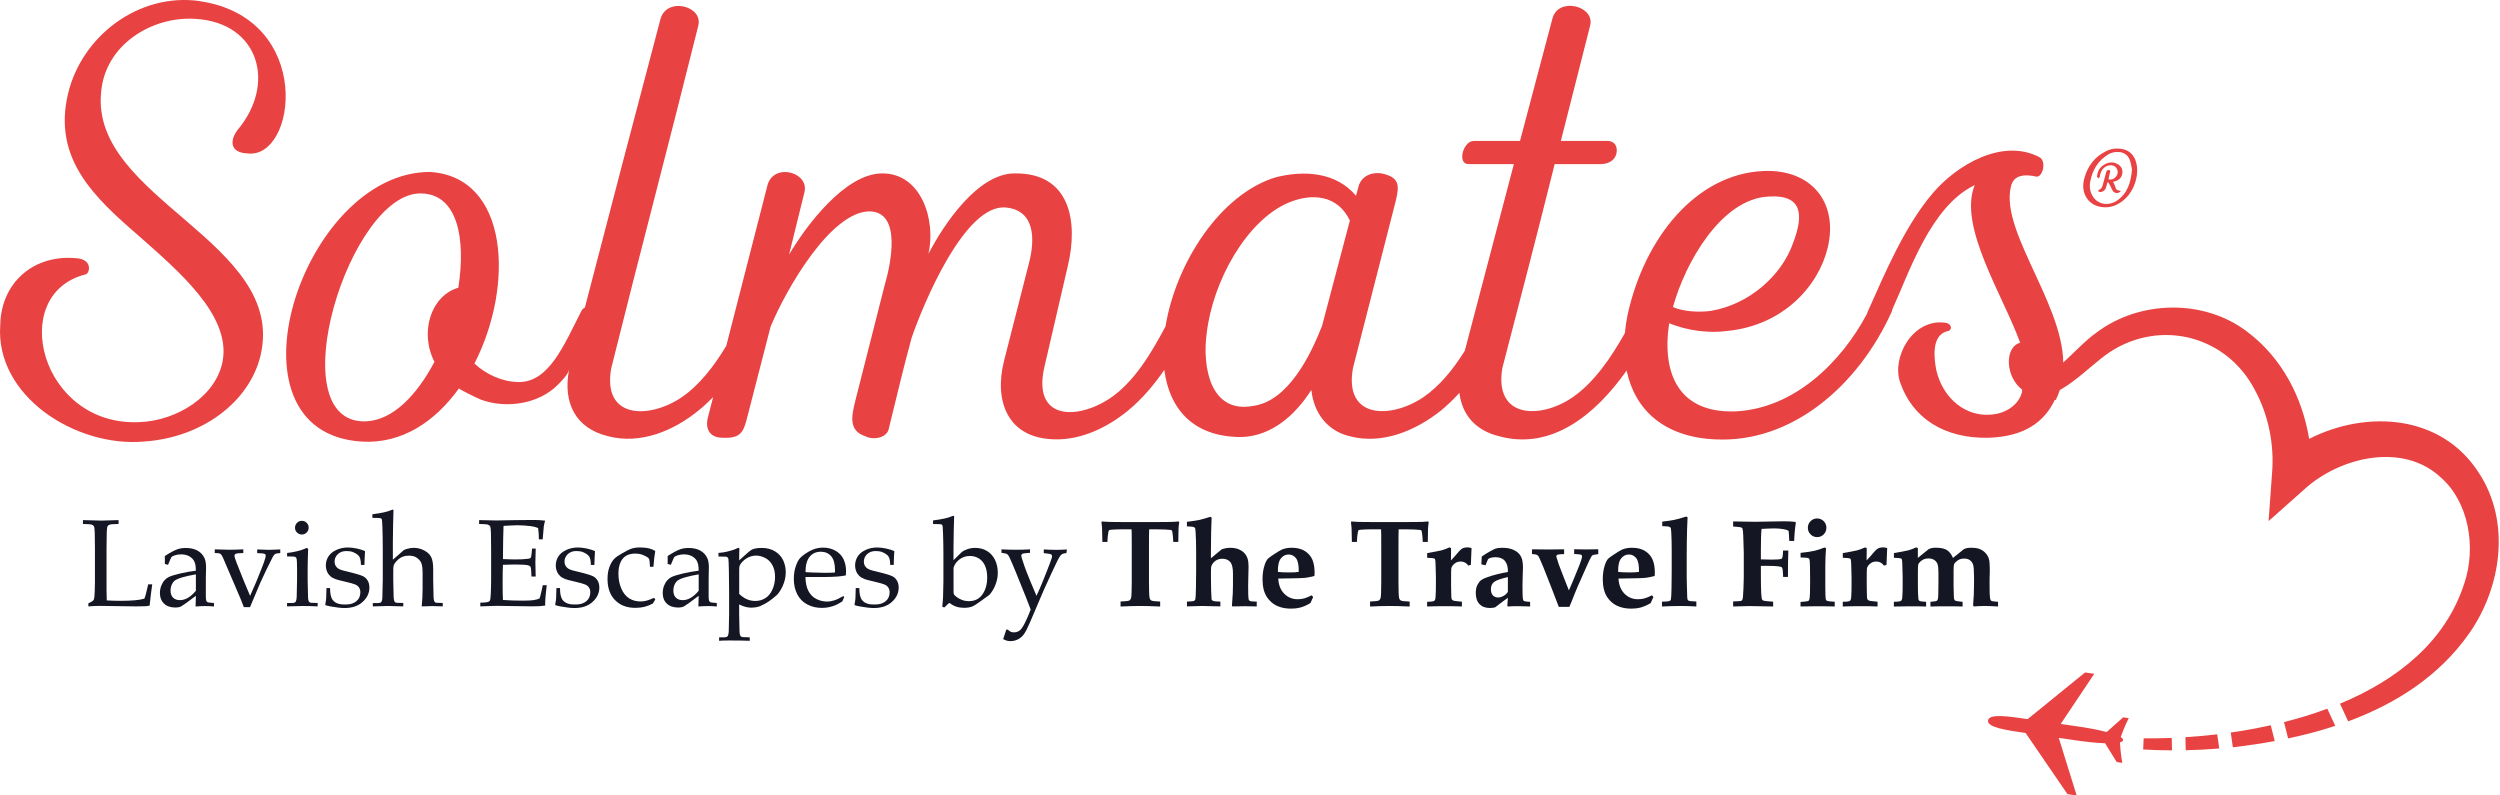 <svg width="440" height="140" viewBox="0 0 440 140" fill="none" xmlns="http://www.w3.org/2000/svg">
<g clip-path="url(#clip0_132_3814)">
<path d="M35.139 0.186C24.431 -1.308 14.403 6.306 11.971 16.506C9.258 27.927 16.58 34.73 24.439 41.525C31.345 47.645 40.565 55.396 39.212 63.419C38.132 69.676 31.217 74.029 24.575 74.294C7.097 75.114 1.271 51.854 14.956 48.32C15.772 48.32 16.444 45.734 13.603 45.461C5.873 44.657 0.183 49.822 0.047 57.171C-0.898 69.684 13.323 78.792 25.383 77.708C35.411 77.025 43.814 70.905 45.846 62.616C50.592 42.625 15.9 35.011 17.797 16.241C18.477 7.808 26.872 2.78 34.466 3.326C45.574 4.009 48.695 14.748 41.781 22.908C40.292 24.948 40.7 26.851 43.405 26.988C52.217 28.345 55.466 3.19 35.139 0.202V0.186Z" fill="#E84242"/>
<path d="M353.92 32.825C354.193 31.605 355.137 30.384 358.258 31.058C359.474 31.468 360.291 28.344 358.93 27.661C352.432 24.264 344.437 29.018 340.236 33.918C335.218 39.765 331.697 48.198 328.72 54.856C328.664 54.969 328.632 55.073 328.624 55.161C323.974 63.956 315.683 71.859 305.56 72.397C295.532 72.807 292.419 65.868 293.772 56.896C297.157 58.254 300.814 58.663 303.935 58.254C313.827 57.298 320.061 50.367 321.685 43.564C323.582 35.54 318.7 29.693 310.306 30.103C298.517 30.649 289.442 41.797 286.457 55.394C286.233 56.495 286.073 57.571 285.977 58.623C283.608 62.848 280.567 67.346 276.742 69.948C271.188 73.755 262.921 73.755 264.41 64.783C267.523 52.816 270.644 40.849 273.621 28.882H281.752C283.104 28.882 284.193 28.199 284.465 27.115C284.737 26.159 284.465 24.802 282.84 24.802H274.709L279.855 4.538C280.799 1.004 274.165 -0.627 273.213 3.317L267.523 24.802H259.392C257.495 24.802 256.415 28.882 258.448 28.882H266.442L257.808 61.731C255.791 64.968 253.374 67.972 250.453 69.948C244.763 73.755 236.496 73.755 238.121 64.783L245.707 35.139C246.252 32.689 246.388 31.195 243.13 30.512C241.098 30.239 239.473 31.195 239.065 32.962L238.657 34.456C235.136 30.239 229.446 29.966 224.564 31.195C214.705 34.167 206.934 46.383 205.133 57.442C202.597 62.205 199.62 67.217 195.378 70.092C189.416 74.036 181.557 73.899 183.862 64.382L187.928 46.841C189.824 38.953 188.336 30.384 178.58 30.52C172.074 30.52 166.112 39.492 163.407 44.664C164.76 38.817 162.191 30.384 155.14 30.52C148.634 30.657 141.864 39.765 138.879 44.801L141.592 33.789C142.408 30.255 136.174 28.625 135.085 32.568L127.827 60.856C125.698 64.406 123.113 67.795 119.912 69.964C114.222 73.771 105.955 73.771 107.58 64.799C112.59 44.672 117.88 24.681 122.889 4.562C123.834 1.028 117.335 -0.602 116.247 3.341C111.781 20.232 107.324 37.211 102.938 54.133C102.642 54.246 102.442 54.487 102.25 54.88C99.265 60.727 96.616 67.281 91.294 67.241C88.445 67.225 85.532 65.892 83.5 63.988C90.542 50.254 89.598 31.082 75.641 30.263C53.145 30.263 38.244 76.228 63.717 77.722C70.759 78.132 76.585 74.188 80.787 68.341C80.683 68.486 84.324 70.229 84.684 70.357C89.102 71.948 94.8 71.144 98.193 67.707C98.793 67.097 99.993 65.916 100.162 65.04C99.025 70.928 101.314 75.401 107.036 76.775C112.726 78.269 118.552 75.819 122.889 72.285C123.802 71.554 124.674 70.751 125.506 69.9L124.65 73.241C124.106 75.008 124.514 77.048 127.227 77.048C130.476 77.184 130.884 75.963 131.564 73.241L135.63 57.467C138.479 50.664 146.201 37.339 152.972 37.203C158.798 37.203 156.765 46.584 155.685 50.254L150.539 70.518C149.859 73.241 149.322 75.819 152.299 76.775C153.516 77.457 155.821 77.184 156.365 75.69C157.717 70.253 158.942 64.944 160.43 59.507C162.327 53.933 169.777 35.709 177.1 36.528C182.246 37.074 182.11 42.239 181.165 46.045L176.692 63.587C174.931 70.654 177.372 77.184 185.631 77.321C190.24 77.457 194.842 75.281 198.499 72.293C200.972 70.253 203.053 67.819 204.917 65.105C205.798 71.867 209.903 76.919 218.466 76.919C223.748 76.783 227.949 73.112 230.798 68.623C231.206 72.566 233.511 75.827 237.577 76.783C243.267 78.277 249.093 75.827 253.566 72.293C254.718 71.345 255.815 70.285 256.855 69.145C257.319 72.968 259.648 75.755 263.866 76.783C273.013 79.272 280.751 73.072 286.289 65.209C287.73 72.172 292.932 76.943 301.903 77.329C315.179 78.011 326.967 68.084 332.929 54.888C333.001 54.72 333.025 54.591 333.041 54.479C335.978 48.078 339.78 36.287 347.55 32.584C344.573 39.789 352.56 52.029 355.545 60.318C352.696 61.137 352.968 66.438 355.953 68.615C355.545 71.201 352.968 72.831 350.399 72.968C346.198 73.377 341.996 70.381 340.772 65.081C340.508 63.587 339.692 58.96 342.805 58.278C343.621 58.149 343.621 56.92 342.268 56.784C336.578 56.109 332.921 62.904 334.41 67.257C336.578 73.65 342.268 77.184 349.855 77.048C354.865 76.911 359.338 75.281 361.643 70.381C361.699 70.389 361.763 70.397 361.819 70.397C362.331 69.353 362.868 67.908 363.108 66.06C363.068 66.052 363.036 66.044 362.996 66.036C364.62 55.153 351.888 41.146 353.92 32.849V32.825ZM311.25 34.592C317.484 34.183 317.348 38.126 315.587 42.752C313.555 48.6 307.729 53.627 301.086 54.72C299.054 54.993 296.213 54.856 294.444 54.037C296.613 46.15 302.983 35.002 311.25 34.592ZM80.667 50.64C75.921 51.997 73.76 58.39 76.465 63.691C73.352 69.538 69.151 74.028 64.269 74.164C48.96 74.437 61.556 33.637 74.161 34.046C80.531 34.183 82.019 41.933 80.667 50.64ZM232.703 57.306C230.67 62.47 226.741 70.63 220.507 71.45C213.056 72.807 211.568 64.647 212.376 58.663C213.456 49.419 219.418 38.809 226.741 35.685C230.942 33.918 235.416 34.327 237.577 38.809L232.695 57.306H232.703Z" fill="#E84242"/>
<path d="M15.549 106.741V106.187C15.989 105.978 16.269 105.817 16.389 105.697C16.461 105.633 16.509 105.552 16.541 105.448C16.605 105.247 16.645 104.821 16.669 104.163C16.701 103.183 16.709 102.605 16.709 102.42V96.661C16.709 95.689 16.701 94.742 16.677 93.818C16.653 93.143 16.605 92.742 16.525 92.613C16.445 92.485 16.309 92.397 16.133 92.332C15.949 92.268 15.437 92.236 14.597 92.22V91.537C16.333 91.593 17.406 91.626 17.814 91.626C18.27 91.626 19.286 91.593 20.871 91.537V92.22C20.023 92.236 19.51 92.268 19.326 92.332C19.142 92.397 19.022 92.477 18.95 92.581C18.862 92.726 18.814 93.071 18.79 93.617C18.79 93.762 18.766 94.774 18.75 96.653V103.842C18.75 104.589 18.766 105.199 18.79 105.673C19.598 105.721 20.407 105.745 21.199 105.745C23.2 105.745 24.608 105.617 25.408 105.36C25.504 105.143 25.584 104.902 25.657 104.621L26.081 102.846H26.793C26.633 103.906 26.481 105.159 26.337 106.588C26.049 106.645 25.817 106.685 25.64 106.693C25.272 106.717 24.704 106.725 23.936 106.725L17.622 106.637C16.942 106.637 16.245 106.669 15.541 106.725L15.549 106.741Z" fill="#151623"/>
<path d="M29.578 99.407L29.01 99.255C29.01 99.094 29.018 98.869 29.018 98.58C29.018 98.283 29.018 98.042 29.01 97.865C29.914 97.271 30.65 96.878 31.227 96.669C31.667 96.516 32.163 96.444 32.707 96.444C33.515 96.444 34.204 96.596 34.756 96.902C35.308 97.207 35.724 97.649 35.988 98.219C36.172 98.62 36.268 99.167 36.268 99.857L36.228 101.817V105.006C36.228 105.351 36.26 105.592 36.316 105.745C36.356 105.849 36.428 105.929 36.516 105.977C36.588 106.018 36.74 106.05 36.965 106.066L37.661 106.13V106.74C37.077 106.692 36.564 106.668 36.124 106.668C35.684 106.668 35.132 106.692 34.42 106.74L34.476 104.861C33.027 105.961 32.163 106.58 31.899 106.716C31.627 106.853 31.291 106.925 30.874 106.925C30.01 106.925 29.346 106.692 28.866 106.234C28.386 105.777 28.145 105.166 28.145 104.403C28.145 103.913 28.226 103.464 28.394 103.054C28.562 102.644 28.762 102.323 28.994 102.082C29.226 101.841 29.466 101.664 29.706 101.552C30.114 101.359 30.786 101.15 31.715 100.934C32.643 100.717 33.563 100.548 34.468 100.444C34.468 99.769 34.396 99.239 34.22 98.861C34.051 98.484 33.763 98.171 33.355 97.93C32.947 97.689 32.459 97.568 31.875 97.568C31.459 97.568 31.09 97.624 30.77 97.737C30.45 97.849 30.258 97.946 30.186 98.026L29.994 98.412C29.802 98.837 29.658 99.175 29.57 99.416L29.578 99.407ZM34.476 101.086C33.547 101.247 32.763 101.415 32.107 101.608C31.451 101.801 30.994 102.002 30.722 102.211C30.562 102.331 30.418 102.516 30.298 102.757C30.114 103.11 30.018 103.512 30.018 103.945C30.018 104.476 30.162 104.885 30.458 105.182C30.746 105.479 31.154 105.624 31.675 105.624C32.147 105.624 32.619 105.488 33.083 105.214C33.547 104.941 34.011 104.532 34.476 103.978V101.086Z" fill="#151623"/>
<path d="M42.911 106.845C42.63 106.114 42.438 105.632 42.334 105.375L41.462 103.335L39.277 98.235C39.133 97.914 39.013 97.697 38.917 97.593C38.821 97.488 38.709 97.416 38.589 97.392C38.493 97.36 38.229 97.344 37.797 97.328V96.685C38.973 96.733 39.838 96.757 40.374 96.757C40.974 96.757 41.79 96.733 42.823 96.685V97.328C42.054 97.352 41.606 97.4 41.47 97.48C41.334 97.561 41.27 97.665 41.27 97.802C41.27 98.018 41.414 98.476 41.694 99.183L42.991 102.436L43.303 103.167C43.647 104.018 43.887 104.58 44.015 104.869L45.079 102.444C45.143 102.299 45.464 101.496 46.048 100.034C46.392 99.183 46.616 98.54 46.728 98.091C46.76 97.97 46.768 97.866 46.768 97.769C46.768 97.649 46.72 97.561 46.632 97.512C46.464 97.416 46.008 97.36 45.263 97.344V96.701C46.32 96.749 47 96.773 47.296 96.773C47.544 96.773 48.224 96.749 49.329 96.701V97.344C48.889 97.368 48.593 97.416 48.449 97.496C48.304 97.577 48.16 97.745 48.016 98.002C47.92 98.171 47.536 98.942 46.864 100.315L45.84 102.508C45.664 102.902 45.047 104.355 43.999 106.861H42.887L42.911 106.845Z" fill="#151623"/>
<path d="M50.529 97.938V97.328C51.906 97.167 53.066 96.87 54.003 96.428L54.235 96.597C54.179 98.115 54.147 99.28 54.147 100.083V102.026C54.179 103.882 54.203 104.886 54.211 105.03C54.211 105.384 54.259 105.649 54.331 105.809C54.363 105.874 54.411 105.93 54.467 105.978C54.523 106.026 54.611 106.058 54.723 106.09C54.763 106.09 55.163 106.106 55.907 106.123V106.725C54.827 106.677 53.963 106.653 53.314 106.653C52.746 106.653 51.818 106.677 50.522 106.725V106.123H51.538C51.69 106.106 51.802 106.074 51.882 106.034C51.962 105.986 52.026 105.93 52.066 105.857C52.146 105.713 52.194 105.464 52.218 105.094C52.218 104.998 52.242 103.978 52.282 102.026V100.147C52.282 99.087 52.25 98.452 52.178 98.251C52.138 98.147 52.058 98.067 51.946 98.01C51.834 97.954 51.362 97.93 50.522 97.93L50.529 97.938ZM53.13 91.665C53.467 91.665 53.747 91.786 53.979 92.019C54.211 92.252 54.323 92.541 54.323 92.878C54.323 93.216 54.203 93.489 53.971 93.722C53.739 93.955 53.459 94.075 53.13 94.075C52.802 94.075 52.514 93.955 52.274 93.722C52.034 93.489 51.922 93.208 51.922 92.878C51.922 92.549 52.042 92.26 52.274 92.019C52.506 91.786 52.794 91.665 53.13 91.665Z" fill="#151623"/>
<path d="M57.452 103.504H58.092C58.092 103.922 58.124 104.243 58.156 104.492C58.188 104.733 58.252 104.974 58.34 105.207C58.428 105.44 58.556 105.633 58.733 105.793C58.908 105.954 59.101 106.082 59.317 106.171C59.525 106.259 59.741 106.315 59.957 106.347C60.173 106.379 60.501 106.388 60.941 106.388C61.669 106.388 62.262 106.195 62.726 105.809C63.19 105.424 63.422 104.894 63.422 104.227C63.422 103.93 63.35 103.665 63.206 103.432C63.062 103.207 62.854 103.022 62.574 102.894C62.302 102.765 61.709 102.597 60.813 102.388C59.909 102.179 59.325 102.034 59.069 101.938C58.668 101.785 58.356 101.609 58.116 101.392C57.884 101.175 57.692 100.91 57.556 100.581C57.42 100.251 57.348 99.898 57.348 99.512C57.348 98.95 57.492 98.428 57.788 97.954C58.084 97.48 58.548 97.095 59.181 96.798C59.813 96.501 60.501 96.356 61.245 96.356C61.694 96.356 62.214 96.42 62.806 96.541C63.398 96.669 63.878 96.822 64.246 97.007C64.198 97.802 64.158 98.605 64.142 99.424H63.534C63.502 98.902 63.462 98.565 63.414 98.396C63.366 98.235 63.31 98.083 63.23 97.954C63.15 97.826 63.014 97.689 62.822 97.545C62.63 97.4 62.382 97.272 62.078 97.151C61.773 97.039 61.405 96.982 60.965 96.982C60.341 96.982 59.837 97.167 59.453 97.537C59.077 97.906 58.885 98.34 58.885 98.838C58.885 99.119 58.941 99.352 59.053 99.553C59.165 99.753 59.309 99.914 59.493 100.042C59.677 100.171 59.933 100.283 60.269 100.38L62.038 100.822C62.934 101.046 63.55 101.247 63.886 101.408C64.222 101.569 64.494 101.826 64.703 102.171C64.911 102.516 65.015 102.934 65.015 103.416C65.015 104.38 64.615 105.215 63.822 105.938C63.03 106.661 61.966 107.014 60.637 107.014C60.029 107.014 59.213 106.918 58.196 106.733C57.636 106.628 57.332 106.548 57.292 106.508C57.26 106.484 57.252 106.452 57.252 106.404C57.252 106.355 57.252 106.291 57.276 106.219C57.34 105.914 57.38 105.616 57.404 105.319C57.428 105.03 57.444 104.42 57.46 103.488L57.452 103.504Z" fill="#151623"/>
<path d="M65.614 106.741V106.139H66.614C66.774 106.123 66.886 106.09 66.975 106.05C67.055 106.002 67.118 105.946 67.159 105.874C67.239 105.729 67.287 105.48 67.295 105.111C67.295 105.014 67.327 103.994 67.367 102.034V96.501C67.367 95.312 67.343 94.075 67.303 92.806C67.271 91.947 67.239 91.473 67.183 91.368C67.15 91.296 67.087 91.248 67.014 91.216C66.91 91.168 66.414 91.144 65.542 91.144V90.509C67.15 90.308 68.263 90.059 68.887 89.762C68.983 89.722 69.047 89.698 69.103 89.698C69.159 89.698 69.191 89.714 69.223 89.746C69.255 89.778 69.263 89.826 69.263 89.882C69.263 89.931 69.263 90.003 69.239 90.099V90.453C69.191 91.73 69.175 92.814 69.167 93.714L69.143 95.384V98.508C69.239 98.428 69.527 98.187 69.984 97.778C70.44 97.368 70.72 97.127 70.808 97.047C70.944 96.918 71.048 96.83 71.128 96.79C71.264 96.717 71.464 96.645 71.736 96.573C72.104 96.477 72.464 96.42 72.817 96.42C73.473 96.42 74.089 96.573 74.673 96.886C75.257 97.199 75.665 97.585 75.897 98.059C76.122 98.533 76.242 99.223 76.242 100.147V102.034L76.274 103.512C76.298 104.436 76.306 104.95 76.306 105.062C76.322 105.408 76.362 105.657 76.434 105.809C76.466 105.882 76.506 105.938 76.562 105.986C76.618 106.034 76.706 106.066 76.818 106.09C76.858 106.09 77.226 106.106 77.922 106.123V106.725C77.114 106.693 76.522 106.669 76.154 106.669C75.841 106.669 75.201 106.685 74.225 106.725C74.321 105.673 74.377 104.645 74.377 103.641V100.99C74.377 100.163 74.313 99.569 74.193 99.207C74.073 98.846 73.825 98.516 73.449 98.227C73.073 97.938 72.576 97.794 71.96 97.794C71.568 97.794 71.224 97.85 70.912 97.962C70.6 98.075 70.328 98.251 70.072 98.476C69.816 98.701 69.599 98.95 69.423 99.215C69.335 99.344 69.279 99.496 69.255 99.681C69.223 99.866 69.215 100.227 69.215 100.781V102.034C69.247 103.882 69.271 104.886 69.279 105.03C69.295 105.384 69.335 105.649 69.407 105.809C69.439 105.882 69.479 105.938 69.535 105.986C69.591 106.034 69.679 106.066 69.791 106.09C69.84 106.09 70.232 106.106 70.976 106.123V106.725C69.711 106.677 68.839 106.653 68.351 106.653C67.935 106.653 67.014 106.677 65.614 106.725V106.741Z" fill="#151623"/>
<path d="M84.533 106.741V106.067C85.278 106.067 85.766 106.002 86.006 105.898C86.102 105.858 86.174 105.785 86.222 105.697C86.294 105.553 86.342 105.183 86.374 104.573C86.414 103.633 86.438 102.814 86.438 102.131V96.662C86.438 95.69 86.43 94.742 86.406 93.818C86.382 93.144 86.334 92.742 86.254 92.614C86.174 92.485 86.038 92.397 85.862 92.332C85.678 92.268 85.165 92.236 84.325 92.22V91.537L87.366 91.602L90.583 91.545C92.128 91.521 93.248 91.513 93.945 91.513C94.641 91.513 95.313 91.553 95.937 91.634C95.825 92.043 95.745 92.397 95.705 92.694C95.689 92.758 95.625 93.497 95.513 94.919H94.841C94.841 94.188 94.801 93.529 94.705 92.927C94.313 92.766 93.88 92.654 93.416 92.597C92.616 92.501 91.824 92.445 91.031 92.445C90.863 92.445 90.479 92.461 89.887 92.485C89.295 92.509 88.871 92.541 88.623 92.557C88.591 93.352 88.575 94.091 88.559 94.782L88.519 98.396C89.351 98.436 90.111 98.461 90.807 98.461C91.656 98.461 92.376 98.42 92.968 98.34C93.192 98.308 93.344 98.252 93.408 98.171C93.472 98.083 93.528 97.794 93.576 97.296L93.64 96.549H94.281V96.75L94.225 98.975L94.281 101.464H93.536L93.504 100.734C93.488 100.203 93.44 99.874 93.36 99.746C93.28 99.617 93.12 99.529 92.896 99.481C92.488 99.392 91.704 99.352 90.543 99.352C90.071 99.352 89.391 99.368 88.519 99.408C88.487 100.123 88.463 101.183 88.463 102.589C88.463 103.906 88.479 104.91 88.519 105.593C89.543 105.673 90.687 105.713 91.96 105.713C92.864 105.713 93.504 105.681 93.888 105.625C94.273 105.569 94.625 105.472 94.953 105.336C95.041 105.119 95.121 104.814 95.209 104.436C95.369 103.802 95.465 103.32 95.521 102.998H96.225C96.041 104.436 95.945 105.633 95.945 106.581C95.337 106.677 94.593 106.717 93.72 106.717L87.358 106.629C87.262 106.629 86.334 106.661 84.565 106.717L84.533 106.741Z" fill="#151623"/>
<path d="M97.922 103.504H98.562C98.562 103.922 98.594 104.243 98.626 104.492C98.658 104.733 98.722 104.974 98.81 105.207C98.898 105.44 99.026 105.633 99.202 105.793C99.378 105.954 99.57 106.082 99.786 106.171C99.995 106.259 100.211 106.315 100.427 106.347C100.643 106.379 100.971 106.388 101.411 106.388C102.139 106.388 102.731 106.195 103.196 105.809C103.66 105.424 103.892 104.894 103.892 104.227C103.892 103.93 103.82 103.665 103.676 103.432C103.532 103.207 103.324 103.022 103.043 102.894C102.771 102.765 102.179 102.597 101.283 102.388C100.379 102.179 99.794 102.034 99.538 101.938C99.138 101.785 98.826 101.609 98.586 101.392C98.354 101.175 98.162 100.91 98.026 100.581C97.89 100.251 97.818 99.898 97.818 99.512C97.818 98.95 97.962 98.428 98.258 97.954C98.554 97.48 99.018 97.095 99.65 96.798C100.283 96.501 100.971 96.356 101.715 96.356C102.163 96.356 102.683 96.42 103.276 96.541C103.868 96.669 104.348 96.822 104.716 97.007C104.668 97.802 104.628 98.605 104.612 99.424H104.004C103.972 98.902 103.932 98.565 103.884 98.396C103.836 98.235 103.78 98.083 103.7 97.954C103.62 97.826 103.484 97.689 103.292 97.545C103.1 97.4 102.851 97.272 102.547 97.151C102.243 97.039 101.875 96.982 101.435 96.982C100.811 96.982 100.307 97.167 99.922 97.537C99.546 97.906 99.354 98.34 99.354 98.838C99.354 99.119 99.41 99.352 99.522 99.553C99.634 99.753 99.778 99.914 99.962 100.042C100.147 100.171 100.403 100.283 100.739 100.38L102.507 100.822C103.404 101.046 104.02 101.247 104.356 101.408C104.692 101.569 104.964 101.826 105.172 102.171C105.38 102.516 105.484 102.934 105.484 103.416C105.484 104.38 105.084 105.215 104.292 105.938C103.5 106.661 102.435 107.014 101.107 107.014C100.499 107.014 99.682 106.918 98.666 106.733C98.106 106.628 97.802 106.548 97.762 106.508C97.73 106.484 97.722 106.452 97.722 106.404C97.722 106.355 97.722 106.291 97.746 106.219C97.81 105.914 97.85 105.616 97.874 105.319C97.898 105.03 97.914 104.42 97.93 103.488L97.922 103.504Z" fill="#151623"/>
<path d="M115.327 105.504L114.903 106.219C114.414 106.484 113.926 106.676 113.446 106.797C112.966 106.917 112.422 106.982 111.822 106.982C110.325 106.982 109.141 106.532 108.252 105.624C107.364 104.725 106.924 103.48 106.924 101.906C106.924 101.07 107.044 100.347 107.284 99.729C107.524 99.111 107.812 98.637 108.164 98.299C108.396 98.066 108.844 97.761 109.501 97.384C110.157 97.006 110.621 96.765 110.877 96.661C111.357 96.452 111.942 96.348 112.614 96.348C113.254 96.348 113.83 96.412 114.342 96.548C114.67 96.637 114.999 96.773 115.327 96.974C115.239 97.52 115.183 97.938 115.143 98.219C115.111 98.5 115.063 99.014 115.007 99.753H114.398C114.358 99.062 114.31 98.629 114.27 98.46C114.238 98.356 114.174 98.259 114.078 98.171C113.822 97.97 113.494 97.801 113.094 97.649C112.694 97.496 112.254 97.432 111.773 97.432C111.173 97.432 110.661 97.552 110.221 97.801C109.781 98.05 109.445 98.436 109.205 98.974C108.965 99.512 108.844 100.171 108.844 100.966C108.844 101.938 109.013 102.813 109.357 103.6C109.701 104.387 110.165 104.958 110.749 105.319C111.333 105.68 111.99 105.857 112.718 105.857C113.078 105.857 113.43 105.809 113.782 105.721C114.126 105.632 114.566 105.464 115.111 105.215L115.335 105.496L115.327 105.504Z" fill="#151623"/>
<path d="M118.072 99.407L117.504 99.255C117.504 99.094 117.512 98.869 117.512 98.58C117.512 98.283 117.512 98.042 117.504 97.865C118.408 97.271 119.145 96.878 119.721 96.669C120.161 96.516 120.657 96.444 121.201 96.444C122.009 96.444 122.698 96.596 123.25 96.902C123.802 97.207 124.218 97.649 124.482 98.219C124.666 98.62 124.762 99.167 124.762 99.857L124.722 101.817V105.006C124.722 105.351 124.754 105.592 124.81 105.745C124.85 105.849 124.922 105.929 125.011 105.977C125.083 106.018 125.235 106.05 125.459 106.066L126.155 106.13V106.74C125.571 106.692 125.059 106.668 124.618 106.668C124.178 106.668 123.626 106.692 122.914 106.74L122.97 104.861C121.521 105.961 120.657 106.58 120.393 106.716C120.121 106.853 119.785 106.925 119.369 106.925C118.504 106.925 117.84 106.692 117.36 106.234C116.88 105.777 116.64 105.166 116.64 104.403C116.64 103.913 116.72 103.464 116.888 103.054C117.056 102.644 117.256 102.323 117.488 102.082C117.72 101.841 117.96 101.664 118.2 101.552C118.608 101.359 119.281 101.15 120.209 100.934C121.137 100.717 122.057 100.548 122.962 100.444C122.962 99.769 122.89 99.239 122.714 98.861C122.546 98.484 122.258 98.171 121.849 97.93C121.441 97.689 120.953 97.568 120.369 97.568C119.953 97.568 119.585 97.624 119.265 97.737C118.944 97.849 118.752 97.946 118.68 98.026L118.488 98.412C118.296 98.837 118.152 99.175 118.064 99.416L118.072 99.407ZM122.97 101.086C122.042 101.247 121.257 101.415 120.601 101.608C119.945 101.801 119.489 102.002 119.217 102.211C119.056 102.331 118.912 102.516 118.792 102.757C118.608 103.11 118.512 103.512 118.512 103.945C118.512 104.476 118.656 104.885 118.952 105.182C119.241 105.479 119.649 105.624 120.169 105.624C120.641 105.624 121.113 105.488 121.577 105.214C122.041 104.941 122.506 104.532 122.97 103.978V101.086Z" fill="#151623"/>
<path d="M126.451 97.93V97.311C126.579 97.311 126.851 97.279 127.259 97.223C127.668 97.159 128.132 97.062 128.636 96.91C129.14 96.765 129.524 96.621 129.772 96.484C129.852 96.444 129.916 96.42 129.964 96.42C130.012 96.42 130.052 96.436 130.084 96.476C130.116 96.508 130.132 96.573 130.132 96.661C130.132 96.693 130.132 96.781 130.124 96.918C130.108 97.127 130.1 97.311 130.1 97.488V98.621C131.301 97.504 132.053 96.87 132.349 96.725C132.741 96.532 133.326 96.436 134.094 96.436C134.998 96.436 135.774 96.645 136.431 97.054C137.087 97.464 137.559 97.994 137.855 98.645C138.151 99.295 138.295 99.994 138.295 100.733C138.295 101.183 138.239 101.608 138.143 102.01C138.039 102.412 137.911 102.789 137.751 103.142C137.591 103.496 137.415 103.817 137.215 104.114C137.015 104.411 136.839 104.636 136.663 104.781C136.567 104.877 136.303 105.086 135.886 105.423C135.47 105.761 135.03 106.05 134.55 106.299C134.078 106.548 133.75 106.7 133.566 106.757C133.157 106.885 132.733 106.949 132.277 106.949C131.925 106.949 131.573 106.909 131.237 106.821C130.901 106.733 130.517 106.588 130.092 106.379V108.082C130.124 109.889 130.148 110.885 130.156 111.07C130.156 111.423 130.204 111.672 130.284 111.841C130.317 111.921 130.357 111.985 130.421 112.025C130.485 112.066 130.565 112.106 130.685 112.13C130.749 112.146 131.173 112.162 131.957 112.17V112.78C131.069 112.748 129.892 112.724 128.428 112.724C127.62 112.724 126.995 112.74 126.563 112.78V112.17H127.58C127.732 112.154 127.844 112.122 127.924 112.082C128.004 112.033 128.068 111.977 128.108 111.905C128.188 111.76 128.236 111.511 128.26 111.142C128.26 111.046 128.292 110.026 128.324 108.082V104.283C128.324 103.046 128.308 101.785 128.284 100.484C128.252 99.183 128.228 98.476 128.196 98.364C128.164 98.243 128.116 98.155 128.044 98.099C127.972 98.034 127.876 97.994 127.764 97.978L126.451 97.946V97.93ZM130.108 104.532C130.485 104.917 130.917 105.223 131.397 105.439C131.877 105.664 132.389 105.769 132.925 105.769C133.574 105.769 134.158 105.608 134.686 105.279C135.214 104.958 135.638 104.452 135.942 103.769C136.255 103.086 136.407 102.339 136.407 101.536C136.407 100.733 136.263 100.082 135.966 99.512C135.67 98.942 135.254 98.508 134.71 98.219C134.166 97.93 133.63 97.785 133.077 97.785C132.669 97.785 132.269 97.866 131.877 98.026C131.485 98.187 131.125 98.42 130.805 98.725C130.485 99.03 130.268 99.327 130.164 99.6C130.124 99.737 130.1 99.994 130.1 100.38V104.532H130.108Z" fill="#151623"/>
<path d="M148.587 105.078L148.243 105.849C147.755 106.154 147.395 106.355 147.162 106.46C146.826 106.612 146.45 106.733 146.018 106.837C145.586 106.942 145.138 106.99 144.658 106.99C143.721 106.99 142.873 106.797 142.113 106.403C141.352 106.01 140.76 105.424 140.344 104.644C139.928 103.865 139.712 102.95 139.712 101.898C139.712 101.078 139.824 100.339 140.048 99.681C140.272 99.022 140.528 98.532 140.808 98.219C141.016 97.994 141.336 97.729 141.769 97.432C142.201 97.135 142.633 96.902 143.057 96.733C143.617 96.5 144.225 96.38 144.882 96.38C145.674 96.38 146.394 96.565 147.042 96.926C147.683 97.287 148.155 97.785 148.459 98.412C148.755 99.038 148.907 99.753 148.907 100.54C148.907 100.741 148.891 100.982 148.867 101.271C148.355 101.368 147.899 101.432 147.491 101.464C146.722 101.52 145.954 101.552 145.186 101.552H141.761C141.777 102.572 141.953 103.4 142.289 104.026C142.625 104.661 143.089 105.126 143.689 105.424C144.281 105.721 144.898 105.873 145.538 105.873C145.97 105.873 146.402 105.801 146.834 105.664C147.266 105.528 147.795 105.271 148.427 104.901L148.595 105.086L148.587 105.078ZM141.753 100.693C141.953 100.717 142.329 100.733 142.889 100.757C143.953 100.789 144.682 100.813 145.082 100.813C146.026 100.813 146.65 100.797 146.954 100.757C146.954 100.588 146.962 100.452 146.962 100.364C146.962 99.239 146.738 98.412 146.282 97.89C145.826 97.36 145.218 97.103 144.458 97.103C143.649 97.103 143.001 97.392 142.513 97.97C142.025 98.548 141.769 99.456 141.769 100.701L141.753 100.693Z" fill="#151623"/>
<path d="M150.603 103.504H151.244C151.244 103.922 151.276 104.243 151.308 104.492C151.34 104.733 151.404 104.974 151.492 105.207C151.58 105.44 151.708 105.633 151.884 105.793C152.06 105.954 152.252 106.082 152.468 106.171C152.676 106.259 152.892 106.315 153.108 106.347C153.324 106.379 153.652 106.388 154.093 106.388C154.821 106.388 155.413 106.195 155.877 105.809C156.341 105.424 156.573 104.894 156.573 104.227C156.573 103.93 156.501 103.665 156.357 103.432C156.213 103.207 156.005 103.022 155.725 102.894C155.453 102.765 154.861 102.597 153.965 102.388C153.06 102.179 152.476 102.034 152.22 101.938C151.82 101.785 151.508 101.609 151.268 101.392C151.036 101.175 150.843 100.91 150.707 100.581C150.571 100.251 150.499 99.898 150.499 99.512C150.499 98.95 150.643 98.428 150.94 97.954C151.236 97.48 151.7 97.095 152.332 96.798C152.964 96.501 153.652 96.356 154.397 96.356C154.845 96.356 155.365 96.42 155.957 96.541C156.549 96.669 157.03 96.822 157.398 97.007C157.35 97.802 157.31 98.605 157.294 99.424H156.685C156.653 98.902 156.613 98.565 156.565 98.396C156.517 98.235 156.461 98.083 156.381 97.954C156.301 97.826 156.165 97.689 155.973 97.545C155.781 97.4 155.533 97.272 155.229 97.151C154.925 97.039 154.557 96.982 154.117 96.982C153.492 96.982 152.988 97.167 152.604 97.537C152.228 97.906 152.036 98.34 152.036 98.838C152.036 99.119 152.092 99.352 152.204 99.553C152.316 99.753 152.46 99.914 152.644 100.042C152.828 100.171 153.084 100.283 153.42 100.38L155.189 100.822C156.085 101.046 156.701 101.247 157.038 101.408C157.374 101.569 157.646 101.826 157.854 102.171C158.062 102.516 158.166 102.934 158.166 103.416C158.166 104.38 157.766 105.215 156.974 105.938C156.181 106.661 155.117 107.014 153.788 107.014C153.18 107.014 152.364 106.918 151.348 106.733C150.787 106.628 150.483 106.548 150.443 106.508C150.411 106.484 150.403 106.452 150.403 106.404C150.403 106.355 150.403 106.291 150.427 106.219C150.491 105.914 150.531 105.616 150.555 105.319C150.579 105.03 150.595 104.42 150.611 103.488L150.603 103.504Z" fill="#151623"/>
<path d="M165.84 106.781C165.928 105.882 165.976 105.312 165.976 105.079C166.016 103.528 166.04 102.621 166.04 102.348V97.585C166.04 96.396 166.016 95.159 165.976 93.891C165.944 93.031 165.912 92.557 165.856 92.453C165.824 92.38 165.76 92.332 165.688 92.3C165.584 92.252 165.088 92.228 164.216 92.228V91.593C165.824 91.393 166.937 91.144 167.561 90.847C167.657 90.806 167.721 90.782 167.777 90.782C167.833 90.782 167.865 90.798 167.897 90.83C167.929 90.862 167.937 90.911 167.937 90.967C167.937 91.015 167.937 91.087 167.913 91.184V91.537C167.865 92.814 167.849 93.898 167.841 94.798L167.817 96.469V98.589L169.29 97.143C169.482 96.983 169.794 96.822 170.242 96.661C170.69 96.501 171.154 96.428 171.65 96.428C172.435 96.428 173.123 96.613 173.731 96.983C174.331 97.352 174.795 97.866 175.124 98.541C175.444 99.207 175.612 99.954 175.612 100.766C175.612 101.392 175.516 101.986 175.332 102.549C175.148 103.111 174.907 103.617 174.619 104.059C174.403 104.396 174.227 104.621 174.075 104.741L172.515 105.866C171.882 106.34 171.386 106.637 171.034 106.773C170.682 106.902 170.226 106.974 169.666 106.974C169.186 106.974 168.745 106.91 168.345 106.781C167.937 106.653 167.513 106.428 167.057 106.107L166.192 106.918L165.84 106.781ZM167.825 99.882V103.898C167.825 104.251 167.841 104.484 167.881 104.581C167.921 104.677 168.041 104.814 168.241 104.974C168.537 105.223 168.889 105.424 169.282 105.577C169.674 105.729 170.09 105.801 170.538 105.801C171.57 105.801 172.363 105.4 172.915 104.605C173.467 103.81 173.747 102.822 173.747 101.641C173.747 100.806 173.611 100.107 173.355 99.545C173.091 98.983 172.731 98.557 172.267 98.276C171.802 97.995 171.282 97.85 170.706 97.85C170.034 97.85 169.426 98.043 168.897 98.436C168.369 98.83 168.009 99.312 167.833 99.89L167.825 99.882Z" fill="#151623"/>
<path d="M176.564 112.459L177.108 110.813H177.364C177.5 110.925 177.612 111.022 177.708 111.086C177.804 111.15 177.908 111.206 178.02 111.238C178.132 111.271 178.292 111.295 178.509 111.295C178.725 111.295 178.941 111.246 179.157 111.15C179.365 111.054 179.565 110.901 179.741 110.692C179.917 110.483 180.141 110.13 180.389 109.624C180.765 108.861 181.101 108.082 181.398 107.295C181.173 106.652 180.893 105.938 180.573 105.134L178.877 100.926C178.372 99.673 177.956 98.709 177.644 98.042C177.516 97.777 177.38 97.601 177.236 97.512C177.092 97.424 176.764 97.352 176.26 97.296V96.685C177.14 96.733 178.012 96.757 178.869 96.757C179.725 96.757 180.517 96.733 181.285 96.685V97.296C180.549 97.344 180.133 97.392 180.029 97.432C179.845 97.504 179.749 97.633 179.749 97.817C179.749 97.93 179.813 98.171 179.933 98.524C180.213 99.4 180.469 100.147 180.725 100.773L181.398 102.444C181.806 103.44 182.142 104.251 182.422 104.869L182.99 103.608C183.214 103.11 183.598 102.163 184.15 100.765C184.703 99.368 185.031 98.5 185.119 98.179C185.151 98.067 185.159 97.962 185.159 97.882C185.159 97.745 185.103 97.641 184.991 97.569C184.879 97.496 184.455 97.424 183.702 97.352V96.701C184.527 96.749 185.255 96.773 185.887 96.773C186.519 96.773 187.159 96.749 187.784 96.701L187.68 97.352C187.32 97.368 187.039 97.448 186.839 97.585C186.639 97.729 186.343 98.203 185.943 99.022C185.543 99.841 184.799 101.448 183.71 103.841L181.245 109.616C180.845 110.548 180.501 111.214 180.213 111.616C179.925 112.018 179.573 112.315 179.165 112.524C178.757 112.732 178.316 112.837 177.828 112.837C177.596 112.837 177.38 112.813 177.196 112.756C177.004 112.7 176.796 112.612 176.564 112.483V112.459Z" fill="#151623"/>
<path d="M197.219 106.741V105.865C198.075 105.833 198.579 105.777 198.739 105.697C198.899 105.608 199.003 105.472 199.067 105.271C199.147 104.966 199.187 104.042 199.187 102.5V96.091C199.187 94.34 199.179 93.368 199.155 93.159H197.627C196.858 93.159 196.186 93.183 195.602 93.232C195.37 93.256 195.234 93.28 195.194 93.32C195.146 93.36 195.098 93.489 195.066 93.697C194.97 94.195 194.922 94.758 194.906 95.376H194.017C193.985 93.914 193.969 93.087 193.961 92.902C193.937 92.589 193.905 92.252 193.857 91.882L193.953 91.778C194.29 91.81 194.642 91.842 195.018 91.85C195.626 91.874 196.802 91.882 198.547 91.882H202.852C204.645 91.882 205.838 91.874 206.446 91.85C206.774 91.834 207.102 91.81 207.438 91.778L207.542 91.882C207.478 92.316 207.438 92.701 207.422 93.031C207.422 93.087 207.398 93.866 207.382 95.376H206.494C206.478 94.822 206.43 94.292 206.358 93.786C206.318 93.529 206.27 93.376 206.222 93.328C206.182 93.296 206.062 93.264 205.878 93.256C205.293 93.199 204.597 93.167 203.781 93.167H202.252C202.228 93.416 202.22 94.396 202.22 96.099V102.508C202.22 104.05 202.26 104.974 202.34 105.287C202.388 105.472 202.492 105.608 202.66 105.697C202.82 105.785 203.333 105.841 204.189 105.873V106.749C202.812 106.685 201.644 106.652 200.7 106.652C199.691 106.652 198.531 106.685 197.211 106.749L197.219 106.741Z" fill="#151623"/>
<path d="M221.188 105.889V106.733C220.123 106.701 219.427 106.693 219.099 106.693C218.875 106.693 218.155 106.709 216.922 106.733L216.818 106.628L216.97 104.395C216.994 104.002 217.002 103.536 217.002 102.99V100.918C217.002 99.946 216.842 99.279 216.514 98.902C216.186 98.524 215.73 98.34 215.122 98.34C214.681 98.34 214.297 98.452 213.969 98.669C213.641 98.894 213.393 99.191 213.225 99.568C213.161 99.705 213.129 99.994 213.129 100.444V101.793C213.129 102.347 213.137 103.054 213.161 103.914C213.185 104.773 213.209 105.279 213.233 105.44C213.257 105.528 213.281 105.592 213.321 105.632C213.353 105.673 213.409 105.713 213.473 105.737C213.577 105.785 213.745 105.825 213.961 105.841L214.786 105.881V106.725C212.849 106.676 211.76 106.652 211.544 106.652L208.904 106.725V105.881C209.536 105.849 209.904 105.825 210.016 105.793C210.128 105.761 210.208 105.721 210.264 105.673C210.32 105.616 210.36 105.544 210.384 105.44C210.432 105.215 210.472 104.54 210.488 103.408C210.504 102.275 210.52 101.263 210.52 100.38V96.91C210.52 95.761 210.488 94.717 210.432 93.786C210.408 93.304 210.376 93.023 210.336 92.942C210.304 92.894 210.272 92.854 210.216 92.822C210.136 92.774 210.008 92.734 209.824 92.701C209.704 92.677 209.392 92.661 208.896 92.637V91.842C209.896 91.722 210.624 91.609 211.072 91.513C211.52 91.416 212.169 91.224 213.017 90.959L213.249 91.087L213.161 93.633C213.129 94.926 213.121 96.123 213.121 97.231V98.259L214.994 96.701C215.49 96.508 216.01 96.412 216.538 96.412C217.098 96.412 217.603 96.5 218.035 96.685C218.475 96.87 218.811 97.111 219.067 97.408C219.323 97.705 219.491 98.034 219.595 98.388C219.699 98.741 219.747 99.199 219.747 99.777C219.747 99.97 219.731 100.524 219.707 101.448C219.683 102.123 219.675 102.685 219.675 103.118C219.675 104.436 219.699 105.215 219.747 105.44C219.779 105.6 219.859 105.705 219.979 105.769C220.099 105.833 220.499 105.873 221.172 105.889H221.188Z" fill="#151623"/>
<path d="M231.111 105.087L230.639 106.139C230.055 106.492 229.455 106.757 228.838 106.934C228.374 107.054 227.854 107.119 227.262 107.119C226.558 107.119 225.941 107.038 225.397 106.87C224.861 106.709 224.405 106.484 224.021 106.195C223.637 105.906 223.308 105.56 223.02 105.143C222.732 104.725 222.524 104.251 222.396 103.705C222.268 103.167 222.204 102.573 222.204 101.93C222.204 100.998 222.332 100.163 222.58 99.424C222.748 98.91 222.948 98.541 223.18 98.308C223.324 98.163 223.693 97.898 224.293 97.505C224.893 97.111 225.325 96.854 225.589 96.734C226.085 96.509 226.67 96.404 227.35 96.404C228.302 96.404 229.086 96.605 229.695 97.007C230.303 97.408 230.735 97.914 230.991 98.533C231.247 99.151 231.367 99.906 231.367 100.79C231.367 100.99 231.367 101.183 231.343 101.368C231.167 101.424 230.895 101.488 230.535 101.561C230.055 101.657 229.727 101.705 229.551 101.713C229.014 101.753 228.31 101.777 227.438 101.786C226.566 101.786 226.077 101.802 225.989 101.81C225.893 101.81 225.797 101.818 225.677 101.818H224.973C225.029 102.942 225.381 103.834 226.021 104.484C226.662 105.135 227.454 105.464 228.39 105.464C228.798 105.464 229.166 105.416 229.511 105.327C229.855 105.239 230.303 105.054 230.855 104.773L231.111 105.07V105.087ZM228.574 100.653C228.606 99.521 228.446 98.725 228.118 98.268C227.774 97.818 227.334 97.593 226.798 97.593C226.261 97.593 225.781 97.826 225.421 98.3C225.053 98.782 224.885 99.561 224.909 100.653C225.325 100.717 226.029 100.749 227.006 100.749C227.63 100.749 228.15 100.717 228.574 100.653Z" fill="#151623"/>
<path d="M241.131 106.741V105.865C241.987 105.833 242.491 105.777 242.651 105.697C242.811 105.608 242.915 105.472 242.979 105.271C243.059 104.966 243.099 104.042 243.099 102.5V96.091C243.099 94.34 243.091 93.368 243.067 93.159H241.539C240.771 93.159 240.098 93.183 239.514 93.232C239.282 93.256 239.146 93.28 239.106 93.32C239.058 93.36 239.01 93.489 238.978 93.697C238.882 94.195 238.834 94.758 238.818 95.376H237.93C237.898 93.914 237.882 93.087 237.874 92.902C237.85 92.589 237.818 92.252 237.77 91.882L237.866 91.778C238.202 91.81 238.554 91.842 238.93 91.85C239.538 91.874 240.715 91.882 242.459 91.882H246.765C248.557 91.882 249.75 91.874 250.358 91.85C250.686 91.834 251.014 91.81 251.35 91.778L251.454 91.882C251.39 92.316 251.35 92.701 251.334 93.031C251.334 93.087 251.31 93.866 251.294 95.376H250.406C250.39 94.822 250.342 94.292 250.27 93.786C250.23 93.529 250.182 93.376 250.134 93.328C250.094 93.296 249.974 93.264 249.79 93.256C249.205 93.199 248.509 93.167 247.693 93.167H246.164C246.14 93.416 246.132 94.396 246.132 96.099V102.508C246.132 104.05 246.172 104.974 246.252 105.287C246.3 105.472 246.404 105.608 246.573 105.697C246.733 105.785 247.245 105.841 248.101 105.873V106.749C246.725 106.685 245.556 106.652 244.612 106.652C243.604 106.652 242.443 106.685 241.123 106.749L241.131 106.741Z" fill="#151623"/>
<path d="M257.296 105.914V106.741C256.496 106.709 255.599 106.685 254.607 106.685C253.503 106.685 252.358 106.701 251.174 106.741V105.914C251.726 105.914 252.11 105.874 252.326 105.794C252.422 105.761 252.502 105.697 252.55 105.609C252.622 105.472 252.662 105.215 252.67 104.838L252.71 103.882C252.71 103.681 252.718 103.36 252.718 102.91V101.505C252.718 100.87 252.694 100.099 252.654 99.192C252.63 98.734 252.606 98.477 252.566 98.412C252.526 98.348 252.462 98.308 252.382 98.276C252.246 98.228 251.846 98.188 251.182 98.172V97.344C252.478 97.119 253.327 96.959 253.727 96.854C254.127 96.75 254.591 96.573 255.103 96.34L255.391 96.469L255.367 98.629C255.831 98.156 256.184 97.754 256.432 97.441C256.8 96.999 257.08 96.718 257.264 96.597C257.52 96.429 257.856 96.34 258.28 96.34C258.544 96.34 258.784 96.38 258.993 96.469L258.928 97.987C258.904 98.814 258.888 99.288 258.872 99.408L258.424 99.545C258.248 99.312 258.072 99.143 257.912 99.055C257.648 98.902 257.36 98.83 257.048 98.83C256.632 98.83 256.272 98.959 255.967 99.224C255.663 99.481 255.487 99.754 255.431 100.019C255.399 100.179 255.391 100.782 255.391 101.826V102.894L255.415 104.348C255.415 104.894 255.439 105.231 255.471 105.36C255.503 105.488 255.575 105.585 255.687 105.657C255.799 105.729 256.048 105.778 256.424 105.81L257.296 105.898V105.914Z" fill="#151623"/>
<path d="M269.3 105.937V106.74C268.483 106.708 267.755 106.684 267.123 106.684C266.523 106.684 265.946 106.7 265.386 106.74L265.29 106.62L265.386 105.214C265.13 105.375 264.378 105.945 263.129 106.901C262.809 106.973 262.505 107.005 262.209 107.005C261.433 107.005 260.833 106.781 260.393 106.323C259.952 105.865 259.736 105.206 259.736 104.355C259.736 103.777 259.832 103.303 260.032 102.933C260.224 102.564 260.441 102.291 260.665 102.114C260.889 101.937 261.233 101.769 261.705 101.608C262.825 101.207 264.058 100.893 265.394 100.668C265.41 99.817 265.234 99.174 264.874 98.733C264.506 98.291 263.946 98.066 263.194 98.066C262.889 98.066 262.593 98.106 262.321 98.187C262.201 98.219 262.057 98.291 261.897 98.403L261.449 99.488L260.721 99.327L260.785 97.946C261.313 97.592 261.809 97.279 262.289 97.014C262.769 96.749 263.097 96.588 263.29 96.532C263.554 96.452 263.922 96.412 264.402 96.412C265.178 96.412 265.818 96.524 266.315 96.749C266.811 96.974 267.187 97.239 267.419 97.544C267.659 97.849 267.819 98.179 267.907 98.532C267.995 98.885 268.043 99.327 268.043 99.857C268.043 100.082 268.027 100.684 267.987 101.64C267.963 102.283 267.955 102.805 267.955 103.214C267.955 104.483 267.987 105.254 268.059 105.528C268.091 105.656 268.147 105.744 268.227 105.785C268.339 105.841 268.699 105.889 269.308 105.937H269.3ZM265.386 101.568C264.786 101.696 264.226 101.849 263.73 102.034C263.234 102.219 262.881 102.443 262.689 102.708C262.497 102.973 262.401 103.311 262.401 103.72C262.401 104.178 262.513 104.532 262.745 104.781C262.977 105.03 263.282 105.158 263.658 105.158C263.978 105.158 264.298 105.062 264.626 104.877C264.954 104.692 265.202 104.459 265.386 104.17V101.568Z" fill="#151623"/>
<path d="M274.349 106.821C273.989 105.834 273.549 104.693 273.045 103.416L271.636 99.842C271.508 99.521 271.268 98.966 270.924 98.187C270.812 97.938 270.692 97.77 270.572 97.698C270.38 97.585 270.068 97.521 269.636 97.513V96.677C270.644 96.702 271.636 96.71 272.597 96.71C273.509 96.71 274.405 96.702 275.286 96.677V97.521C274.878 97.521 274.509 97.553 274.189 97.609C274.093 97.633 274.029 97.665 273.981 97.722C273.933 97.778 273.909 97.834 273.909 97.906L273.949 98.099L274.365 99.392L275.222 101.625L275.638 102.677C275.886 103.32 276.054 103.729 276.126 103.906L276.822 102.3L277.47 100.709C277.895 99.705 278.183 98.95 278.335 98.453C278.407 98.204 278.439 98.019 278.439 97.906C278.439 97.794 278.383 97.706 278.279 97.641C278.175 97.577 277.767 97.537 277.054 97.505V96.669C277.783 96.694 278.471 96.702 279.111 96.702C279.751 96.702 280.447 96.694 281.296 96.669V97.529C280.76 97.593 280.447 97.649 280.351 97.689C280.255 97.73 280.167 97.818 280.087 97.947C279.935 98.171 279.631 98.814 279.159 99.874L278.159 102.139L277.735 103.079C277.55 103.496 277.35 103.978 277.126 104.548C276.702 105.641 276.39 106.396 276.206 106.813H274.341L274.349 106.821Z" fill="#151623"/>
<path d="M290.996 105.087L290.524 106.139C289.94 106.492 289.339 106.757 288.723 106.934C288.259 107.054 287.739 107.119 287.147 107.119C286.442 107.119 285.826 107.038 285.282 106.87C284.746 106.709 284.29 106.484 283.906 106.195C283.521 105.906 283.193 105.56 282.905 105.143C282.617 104.725 282.409 104.251 282.281 103.705C282.153 103.167 282.089 102.573 282.089 101.93C282.089 100.998 282.217 100.163 282.465 99.424C282.633 98.91 282.833 98.541 283.065 98.308C283.209 98.163 283.577 97.898 284.178 97.505C284.778 97.111 285.21 96.854 285.474 96.734C285.97 96.509 286.554 96.404 287.235 96.404C288.187 96.404 288.971 96.605 289.579 97.007C290.188 97.408 290.62 97.914 290.876 98.533C291.132 99.151 291.252 99.906 291.252 100.79C291.252 100.99 291.252 101.183 291.228 101.368C291.052 101.424 290.78 101.488 290.42 101.561C289.94 101.657 289.611 101.705 289.435 101.713C288.899 101.753 288.195 101.777 287.323 101.786C286.45 101.786 285.962 101.802 285.874 101.81C285.778 101.81 285.682 101.818 285.562 101.818H284.858C284.914 102.942 285.266 103.834 285.906 104.484C286.546 105.135 287.339 105.464 288.275 105.464C288.683 105.464 289.051 105.416 289.395 105.327C289.739 105.239 290.188 105.054 290.74 104.773L290.996 105.07V105.087ZM288.459 100.653C288.491 99.521 288.331 98.725 288.003 98.268C287.659 97.818 287.219 97.593 286.682 97.593C286.146 97.593 285.666 97.826 285.306 98.3C284.938 98.782 284.77 99.561 284.794 100.653C285.21 100.717 285.914 100.749 286.891 100.749C287.515 100.749 288.035 100.717 288.459 100.653Z" fill="#151623"/>
<path d="M298.558 105.882V106.742C297.67 106.685 296.741 106.653 295.773 106.653C294.805 106.653 293.716 106.685 292.508 106.742V105.898C293.18 105.874 293.588 105.85 293.732 105.81C293.836 105.778 293.916 105.738 293.972 105.689C294.028 105.633 294.06 105.553 294.084 105.44C294.132 105.224 294.172 104.549 294.188 103.416C294.212 102.284 294.22 101.28 294.22 100.397V96.863C294.22 95.746 294.196 94.718 294.148 93.794C294.116 93.296 294.084 92.999 294.044 92.903C294.012 92.855 293.98 92.815 293.924 92.782C293.836 92.726 293.7 92.686 293.516 92.654C293.412 92.638 293.092 92.622 292.556 92.598V91.803C293.436 91.706 294.14 91.61 294.669 91.497C295.197 91.385 295.901 91.192 296.789 90.911L297.013 91.04L296.925 93.2C296.893 94.413 296.869 95.899 296.861 97.666V100.405C296.861 101.441 296.861 102.212 296.885 102.726C296.917 104.003 296.933 104.774 296.949 105.039C296.965 105.304 296.989 105.473 297.021 105.545C297.045 105.593 297.077 105.641 297.125 105.673C297.189 105.722 297.301 105.762 297.454 105.794C297.518 105.81 297.878 105.834 298.542 105.866L298.558 105.882Z" fill="#151623"/>
<path d="M314.692 101.536H313.835C313.811 100.645 313.755 100.107 313.651 99.922C313.603 99.826 313.475 99.761 313.267 99.721C312.739 99.625 311.907 99.585 310.77 99.585C310.61 99.585 310.322 99.585 309.914 99.593V100.781C309.914 102.468 309.93 103.657 309.97 104.339C310.01 105.022 310.066 105.415 310.138 105.536C310.186 105.616 310.274 105.681 310.402 105.721C310.53 105.769 311.09 105.825 312.075 105.897V106.741L307.897 106.668C307.297 106.668 306.337 106.693 305.032 106.741V105.849C305.849 105.833 306.321 105.801 306.449 105.753C306.513 105.729 306.569 105.689 306.609 105.632C306.673 105.544 306.721 105.359 306.761 105.078C306.785 104.918 306.809 104.395 306.849 103.536C306.881 102.669 306.905 102.05 306.905 101.673V97.239C306.905 97.143 306.873 96.139 306.809 94.243C306.793 93.697 306.753 93.304 306.689 93.079C306.665 92.999 306.633 92.942 306.585 92.902C306.537 92.862 306.441 92.822 306.289 92.79C306.137 92.758 305.72 92.717 305.032 92.669V91.77L308.818 91.834L313.947 91.746C314.668 91.746 315.348 91.778 315.98 91.85L316.076 92.003C315.996 92.412 315.932 92.926 315.876 93.553C315.82 94.179 315.788 94.733 315.78 95.199H314.908C314.908 95.031 314.892 94.645 314.852 94.043C314.836 93.729 314.82 93.537 314.788 93.472C314.764 93.424 314.732 93.384 314.692 93.368C314.563 93.28 314.267 93.199 313.803 93.119C313.339 93.039 312.795 92.999 312.171 92.999C312.051 92.999 311.715 93.007 311.162 93.031C310.61 93.055 310.234 93.071 310.034 93.087C309.954 93.802 309.914 95.087 309.914 96.95V98.452C310.826 98.484 311.434 98.492 311.755 98.492C312.675 98.492 313.259 98.452 313.499 98.364C313.595 98.332 313.659 98.251 313.699 98.115C313.763 97.938 313.803 97.528 313.819 96.894H314.748C314.7 98.107 314.676 99.657 314.676 101.536H314.692Z" fill="#151623"/>
<path d="M316.893 106.741V105.946C317.693 105.889 318.141 105.825 318.261 105.761C318.373 105.697 318.445 105.568 318.477 105.383C318.549 104.99 318.581 103.978 318.581 102.355C318.581 100.123 318.549 98.853 318.485 98.548C318.453 98.404 318.413 98.315 318.349 98.267C318.205 98.171 317.725 98.123 316.901 98.115V97.303C317.973 97.191 318.781 97.07 319.333 96.942C319.878 96.814 320.478 96.621 321.126 96.356L321.382 96.492C321.294 97.609 321.254 98.653 321.254 99.625V103.263C321.254 104.508 321.286 105.239 321.342 105.464C321.374 105.592 321.43 105.68 321.51 105.721C321.702 105.817 322.166 105.873 322.911 105.905V106.741C321.902 106.709 320.806 106.7 319.614 106.7C318.589 106.7 317.685 106.717 316.909 106.741H316.893ZM319.814 91.248C320.27 91.248 320.654 91.408 320.974 91.73C321.294 92.051 321.446 92.436 321.446 92.886C321.446 93.336 321.286 93.729 320.974 94.051C320.654 94.372 320.27 94.532 319.814 94.532C319.357 94.532 318.981 94.372 318.661 94.051C318.341 93.729 318.181 93.344 318.181 92.886C318.181 92.428 318.341 92.051 318.653 91.73C318.973 91.408 319.357 91.248 319.814 91.248Z" fill="#151623"/>
<path d="M330.449 105.914V106.741C329.649 106.709 328.753 106.685 327.76 106.685C326.656 106.685 325.512 106.701 324.327 106.741V105.914C324.879 105.914 325.263 105.874 325.48 105.794C325.576 105.761 325.656 105.697 325.704 105.609C325.776 105.472 325.816 105.215 325.824 104.838L325.864 103.882C325.864 103.681 325.872 103.36 325.872 102.91V101.505C325.872 100.87 325.848 100.099 325.808 99.192C325.784 98.734 325.76 98.477 325.72 98.412C325.68 98.348 325.616 98.308 325.536 98.276C325.4 98.228 324.999 98.188 324.335 98.172V97.344C325.632 97.119 326.48 96.959 326.88 96.854C327.28 96.75 327.744 96.573 328.256 96.34L328.545 96.469L328.521 98.629C328.985 98.156 329.337 97.754 329.585 97.441C329.953 96.999 330.233 96.718 330.417 96.597C330.673 96.429 331.009 96.34 331.434 96.34C331.698 96.34 331.938 96.38 332.146 96.469L332.082 97.987C332.058 98.814 332.042 99.288 332.026 99.408L331.578 99.545C331.402 99.312 331.226 99.143 331.065 99.055C330.801 98.902 330.513 98.83 330.201 98.83C329.785 98.83 329.425 98.959 329.121 99.224C328.817 99.481 328.641 99.754 328.585 100.019C328.553 100.179 328.545 100.782 328.545 101.826V102.894L328.569 104.348C328.569 104.894 328.593 105.231 328.625 105.36C328.657 105.488 328.729 105.585 328.841 105.657C328.953 105.729 329.201 105.778 329.577 105.81L330.449 105.898V105.914Z" fill="#151623"/>
<path d="M333.322 106.741V105.914C333.874 105.914 334.259 105.874 334.475 105.794C334.571 105.761 334.651 105.697 334.699 105.609C334.771 105.472 334.811 105.215 334.819 104.838L334.859 103.882C334.859 103.681 334.867 103.36 334.867 102.91V101.505C334.867 100.87 334.843 100.099 334.803 99.192C334.779 98.734 334.755 98.477 334.715 98.412C334.675 98.348 334.611 98.308 334.531 98.276C334.395 98.228 333.994 98.188 333.33 98.172V97.344C334.627 97.119 335.475 96.959 335.875 96.854C336.275 96.75 336.739 96.573 337.252 96.34L337.54 96.469V98.188L339.476 96.629C339.7 96.533 339.901 96.477 340.061 96.445C340.221 96.413 340.437 96.397 340.709 96.397C341.565 96.397 342.205 96.533 342.645 96.806C343.086 97.079 343.446 97.545 343.726 98.196L345.662 96.638C345.887 96.541 346.087 96.485 346.247 96.453C346.407 96.421 346.623 96.405 346.895 96.405C347.599 96.405 348.143 96.493 348.527 96.67C348.912 96.846 349.24 97.079 349.496 97.385C349.752 97.682 349.936 98.003 350.04 98.348C350.144 98.694 350.2 99.216 350.2 99.93C350.2 100.718 350.2 101.232 350.176 101.489C350.176 101.577 350.168 101.681 350.168 101.802V102.918C350.168 104.059 350.184 104.79 350.224 105.103C350.264 105.424 350.328 105.617 350.424 105.705C350.52 105.794 350.728 105.842 351.056 105.858C351.168 105.858 351.368 105.882 351.657 105.914V106.741C350.68 106.685 349.88 106.653 349.248 106.653C348.527 106.653 347.919 106.685 347.415 106.741L347.263 106.541L347.391 104.605C347.423 103.818 347.431 103.143 347.431 102.581V101.77C347.431 100.501 347.375 99.698 347.263 99.368C347.151 99.039 346.959 98.774 346.695 98.589C346.431 98.396 346.095 98.308 345.686 98.308C345.23 98.308 344.846 98.421 344.526 98.653C344.206 98.886 344.006 99.095 343.934 99.288C343.862 99.481 343.83 99.858 343.83 100.428V103.015L343.854 104.083L343.878 104.95C343.878 105.215 343.91 105.4 343.95 105.496C343.99 105.593 344.054 105.673 344.134 105.721C344.198 105.753 344.334 105.786 344.542 105.818C344.95 105.866 345.238 105.906 345.414 105.922V106.749C344.782 106.717 343.87 106.709 342.685 106.709C341.365 106.709 340.389 106.725 339.756 106.749V105.922C339.892 105.898 340.069 105.882 340.277 105.858C340.589 105.834 340.789 105.802 340.869 105.745C340.949 105.689 341.013 105.585 341.069 105.424C341.117 105.264 341.141 104.894 341.141 104.308L341.165 102.412V100.894C341.165 100.163 341.117 99.649 341.029 99.352C340.941 99.055 340.757 98.798 340.485 98.589C340.213 98.388 339.861 98.284 339.42 98.284C338.948 98.284 338.54 98.404 338.22 98.645C337.892 98.886 337.684 99.127 337.604 99.376C337.564 99.513 337.54 100.075 337.548 101.055V102.926C337.548 103.89 337.572 104.629 337.612 105.143C337.628 105.416 337.66 105.585 337.716 105.657C337.772 105.729 337.868 105.786 338.004 105.818C338.1 105.85 338.436 105.882 338.996 105.922V106.749C338.228 106.717 337.308 106.709 336.227 106.709C335.011 106.709 334.051 106.725 333.338 106.749L333.322 106.741Z" fill="#151623"/>
<path d="M382.227 129.872L382.275 132.064C380.586 132.056 378.89 132.008 377.201 131.912L377.281 129.944C378.874 129.96 380.522 129.944 382.227 129.872Z" fill="#E84242"/>
<path d="M390.23 129.238L390.59 131.736C388.629 131.896 386.652 132.001 384.684 132.041L384.636 129.744C386.46 129.631 388.333 129.463 390.23 129.238Z" fill="#E84242"/>
<path d="M399.649 127.639L400.353 130.426C397.88 130.884 395.415 131.237 392.982 131.518L392.614 128.924C394.951 128.587 397.304 128.169 399.649 127.639Z" fill="#E84242"/>
<path d="M409.605 124.732L411.005 127.744C408.293 128.643 405.508 129.366 402.707 129.961L401.986 127.085C404.571 126.435 407.132 125.656 409.605 124.732Z" fill="#E84242"/>
<path d="M434.564 111.495C429.283 119.021 421.672 123.848 413.277 126.956L411.837 123.848C421.976 119.639 430.467 112.893 433.748 102.588C435.837 96.307 434.516 88.3 429.523 83.979C422.896 77.835 411.885 80.405 405.642 86.051L399.272 91.713C399.272 91.713 399.888 83.184 399.888 83.176C400.289 78.26 399.256 73.016 396.847 68.622C391.918 59.145 380.37 56.093 371.375 61.932C369.278 63.321 367.221 65.369 364.812 67.144C362.316 69.032 359.098 70.662 355.777 70.18L356.121 66.992C361.491 67.104 364.66 61.602 368.99 58.526C376.568 52.808 387.988 52.543 395.639 58.486C401.617 63.016 405.202 69.915 406.411 77.24C416.51 72.116 429.683 72.895 436.301 83.256C441.935 91.874 440.262 103.367 434.564 111.495Z" fill="#E84242"/>
<path d="M362.692 127.406L368.59 118.587L366.973 118.354L356.866 126.563C353.305 126.041 350.072 125.583 349.896 126.796C349.719 128.009 352.953 128.49 356.514 129.013L363.876 139.767L365.493 140L362.34 129.864L366.325 130.442C367.101 130.555 368.878 130.755 370.495 130.812L372.543 134.121L373.52 134.265C373.52 134.265 373.192 132.506 373.112 130.659C373.432 130.571 373.632 130.442 373.656 130.265C373.68 130.089 373.528 129.912 373.24 129.735C373.848 127.984 374.656 126.394 374.656 126.394L373.68 126.25L370.775 128.836C369.214 128.426 367.454 128.113 366.677 128.001C365.909 127.888 364.429 127.671 362.692 127.414V127.406Z" fill="#E84242"/>
<path d="M376.105 29.364C375.865 27.275 374.649 26.159 372.688 26.151C371.952 26.103 371.272 26.312 370.631 26.625C368.655 27.605 367.446 29.227 366.862 31.315C366.51 32.592 366.542 33.869 367.366 35.002C368.423 36.456 370.575 36.889 372.392 36.086C375.089 34.889 376.377 31.757 376.105 29.364ZM372.664 35.259C371.176 36.311 369.287 36.022 368.383 34.64C367.838 33.813 367.702 32.889 367.886 31.934C368.271 29.902 369.263 28.263 371.055 27.179C371.712 26.777 372.456 26.665 373.2 26.785C374.04 26.922 374.617 27.468 374.881 28.263C375.065 28.826 375.145 29.42 375.233 29.829C375.041 32.102 374.457 33.99 372.656 35.259H372.664Z" fill="#E84242"/>
<path d="M372.248 31.909C372.128 31.95 372 31.966 371.904 31.982C372.064 32.351 372.264 32.705 372.352 33.074C372.472 33.58 372.961 33.444 373.257 33.636C372.913 34.102 372.192 34.078 371.856 33.596C371.688 33.355 371.6 33.058 371.456 32.793C371.328 32.552 371.184 32.319 371.04 32.078C371 32.086 370.96 32.102 370.92 32.11C370.832 32.423 370.744 32.737 370.64 33.042C370.488 33.508 370.04 33.829 369.567 33.789C369.463 33.781 369.359 33.684 369.263 33.628C369.327 33.548 369.375 33.419 369.463 33.387C369.839 33.243 369.984 32.938 370.08 32.576C370.272 31.813 370.488 31.058 370.688 30.303C370.76 30.03 370.92 29.861 371.208 29.934C371.512 30.014 371.376 30.247 371.336 30.432C371.256 30.793 371.176 31.154 371.088 31.548C371.584 31.693 371.976 31.548 372.304 31.219C372.68 30.833 372.832 30.375 372.632 29.845C372.456 29.387 372.12 29.131 371.632 29.09C370.64 29.01 369.775 29.765 369.599 30.841C369.583 30.938 369.599 31.058 369.559 31.138C369.503 31.235 369.399 31.307 369.319 31.387C369.239 31.291 369.079 31.187 369.087 31.09C369.135 30.151 369.559 29.42 370.376 28.954C371.176 28.496 372.008 28.432 372.808 28.954C373.393 29.323 373.641 29.886 373.521 30.576C373.401 31.299 372.905 31.709 372.24 31.925L372.248 31.909Z" fill="#E84242"/>
</g>
<defs>
<clipPath id="clip0_132_3814">
<rect width="439.783" height="140" fill="white"/>
</clipPath>
</defs>
</svg>
